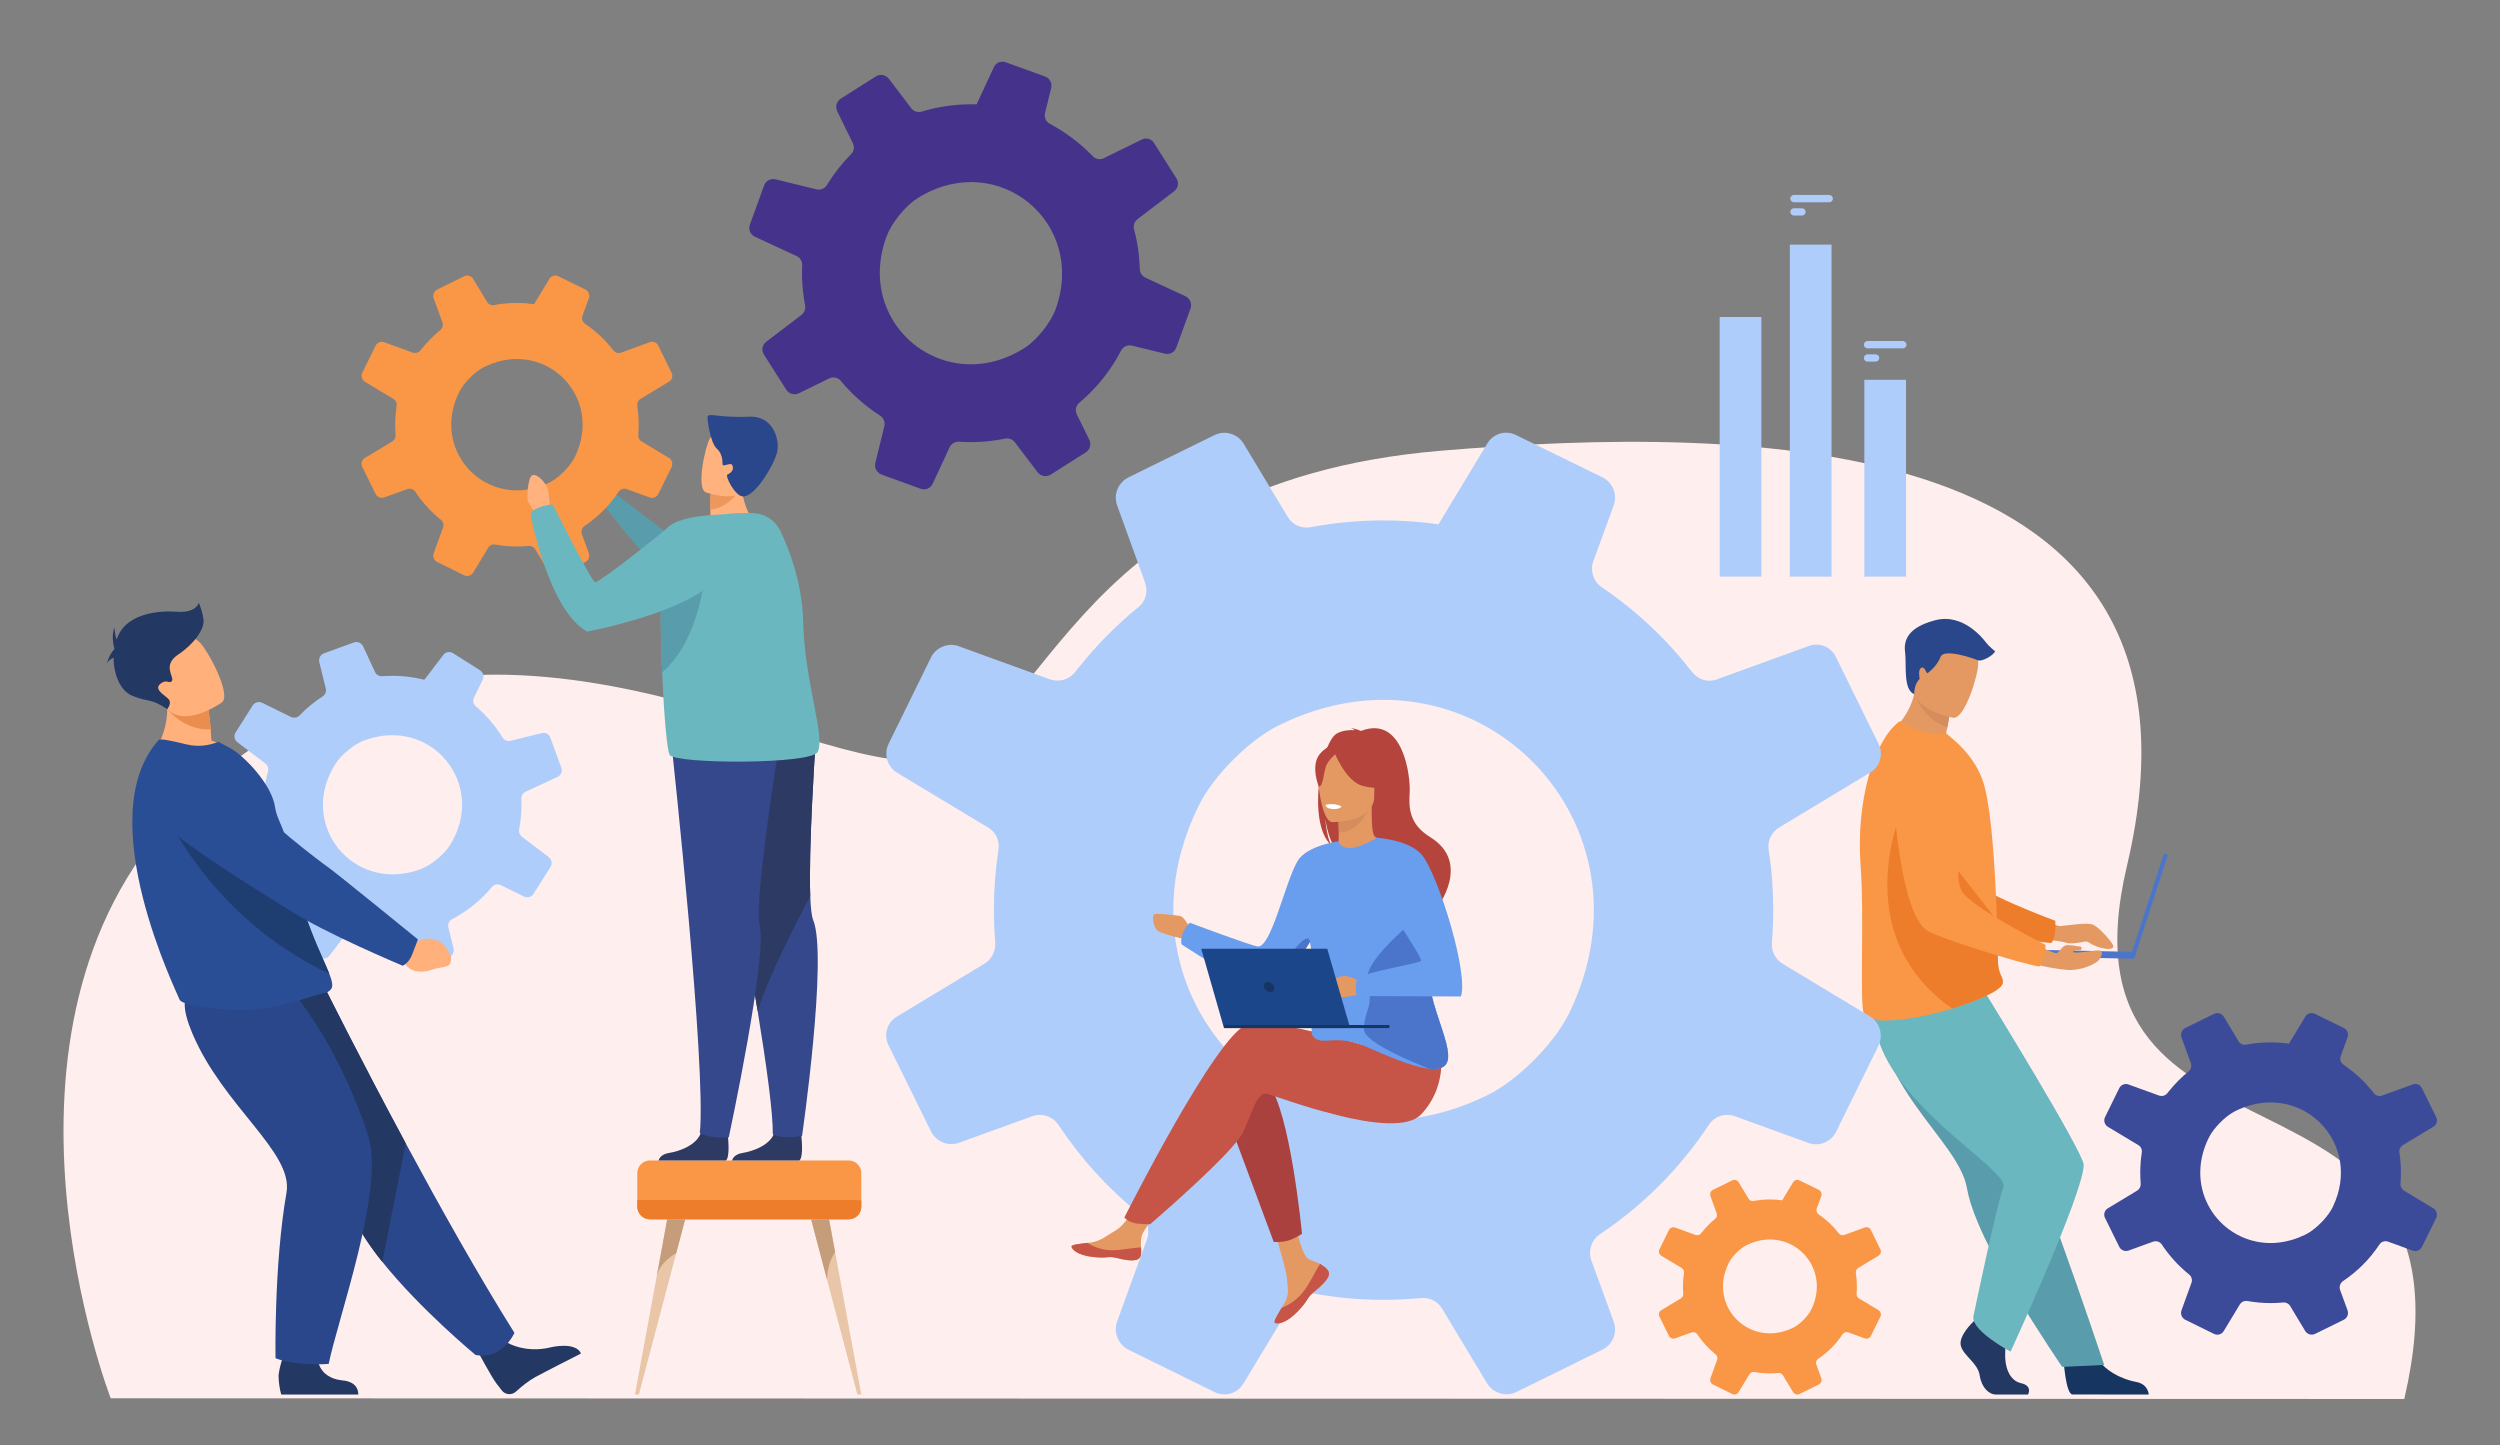 <?xml version="1.0" encoding="utf-8"?>
<!-- Generator: Adobe Illustrator 16.0.0, SVG Export Plug-In . SVG Version: 6.00 Build 0)  -->
<!DOCTYPE svg PUBLIC "-//W3C//DTD SVG 1.1//EN" "http://www.w3.org/Graphics/SVG/1.1/DTD/svg11.dtd">
<svg version="1.1" xmlns="http://www.w3.org/2000/svg" xmlns:xlink="http://www.w3.org/1999/xlink" x="0px" y="0px" width="3200px"
	 height="1850px" viewBox="0 0 3200 1850" enable-background="new 0 0 3200 1850" xml:space="preserve">
<rect x="0" y="0" width="3200" height="1850" fill="#808080" stroke="none"/>
<g id="Layer_1">
</g>
<g id="_x3C_Layer_x3E_">
	<g>
		<path fill="#FEEFEE" d="M141.706,1789.803c0,0-181.135-468.624,83.853-748.441c341.788-360.915,783.466-59.233,949.198-68.03
			c165.73-8.796,175.064-355.094,670.246-396.457c382.877-31.981,1011.671-34.502,877.523,531.281
			c-101.99,430.159,465.458,207.349,354.971,682.555L141.706,1789.803z"/>
		<g>
			<g>
				<path fill="#EA8E50" d="M529.133,1184.564l11.013,8.942c0,0,30.125-10.801,36.922,24.995c0,0,1.81,15.257-7.854,15.284
					c-9.665,0.029-5.676-1.667-19.36-1.267c-13.686,0.402-25.028-6.813-27.031-17.918l-6.547-9.408L529.133,1184.564z"/>
				<path fill="#1E3D70" d="M527.885,1203.757c8.788-9.174,8.079-15.954,8.079-15.954s-101.735-83.292-112.051-90.078
					c-7.031-4.624-81.953-71.045-116.975-111.538c-17.373-20.086-38.891-12.294-63.511-5.229l-20.274,5.816
					c-24.481,7.023-30.848,41.264-10.761,57.901c56.572,46.859,150.683,99.565,168.291,110.642
					c43.714,27.498,129.28,60.174,129.28,60.174S520.342,1211.634,527.885,1203.757z"/>
			</g>
			<path fill="#233862" d="M643.985,1715.49c0,0,24.688,18.498,62.521,8.723c0,0,30.501-6.949,37.191,8.262
				c0,0-46.78,23.766-58.616,30.266c-8.924,4.898-18.234,12.631-24.815,18.607c-5.209,4.73-13.322,4.088-17.763-1.371
				c-2.059-2.531-4.412-5.543-6.994-9.041c-7.212-9.775-24.02-41.35-24.02-41.35L643.985,1715.49z"/>
			<path fill="#2B478B" d="M658.478,1706.092c0,0-15.035,34.664-49.737,28.291c0,0-70.812-58.479-119.386-119.23
				c-15.776-19.73-29.209-39.701-37.1-57.977c-32.211-74.576-119.15-185.806-174.424-242.18l138.294-50.03
				c0,0,44.297,89.108,103.235,198.561C561.834,1542.388,611.9,1631.817,658.478,1706.092z"/>
			<g>
				<path fill="#AFCDFB" d="M666.536,1047.917c0.929-8.581,1.183-17.079,0.806-25.443c-0.174-3.864,1.975-7.456,5.483-9.085
					l40.842-18.954c4.391-2.038,6.492-7.096,4.836-11.645l-14.098-38.757c-1.584-4.354-6.194-6.818-10.694-5.713l-40.282,9.886
					c-3.951,0.97-8.055-0.75-10.181-4.22c-9.197-15.011-20.749-28.498-34.206-39.899c-3.285-2.784-4.221-7.463-2.323-11.328
					l11.135-22.664c2.125-4.323,0.651-9.552-3.417-12.131l-34.538-21.891c-4.102-2.6-9.511-1.629-12.453,2.235l-24.236,31.847
					c-7.449-1.889-15.12-3.282-22.98-4.134c-10.501-1.139-20.88-1.266-31.039-0.458c-3.848,0.304-7.483-1.792-9.107-5.292
					l-15.287-32.939c-2.087-4.497-7.267-6.649-11.926-4.955l-38.068,13.848c-4.636,1.687-7.257,6.595-6.082,11.387l8.263,33.669
					c0.951,3.871-0.634,7.94-3.983,10.102c-10.769,6.951-20.707,15.134-29.599,24.375c-2.861,2.974-7.328,3.737-11.032,1.916
					L335.6,899.61c-4.341-2.132-9.59-0.654-12.181,3.431l-21.8,34.396c-2.641,4.166-1.653,9.661,2.271,12.647l35.798,27.245
					c3.018,2.297,4.325,6.19,3.343,9.853c-2.179,8.127-3.764,16.522-4.699,25.146c-0.496,4.573-0.799,9.122-0.917,13.641
					c-0.096,3.698-2.261,7.028-5.615,8.586l-39.229,18.206c-4.365,2.025-6.453,7.053-4.807,11.575l13.928,38.291
					c1.691,4.648,6.608,7.275,11.411,6.098l31.922-7.835c4.234-1.039,8.647,0.937,10.646,4.81
					c7.883,15.274,18.1,29.225,30.234,41.333c2.902,2.896,3.671,7.305,1.861,10.985l-16.29,33.153
					c-2.184,4.448-0.669,9.828,3.517,12.481l34.321,21.753c4.108,2.604,9.525,1.632,12.472-2.24l23.773-31.238
					c2.427-3.188,6.566-4.511,10.41-3.388c9.215,2.691,18.791,4.613,28.667,5.684c5.303,0.575,10.574,0.891,15.801,0.959
					c3.629,0.048,6.91,2.172,8.438,5.465l15.512,33.424c2.109,4.544,7.344,6.719,12.051,5.006l38.125-13.868
					c4.555-1.656,7.129-6.478,5.976-11.185l-6.593-26.864c-1.038-4.233,0.936-8.637,4.798-10.656
					c19.5-10.188,36.815-24.191,50.861-41.13c2.765-3.336,7.463-4.325,11.35-2.416l29.75,14.617
					c4.329,2.127,9.564,0.651,12.145-3.422l21.785-34.371c2.656-4.191,1.663-9.72-2.285-12.726l-34.345-26.139
					c-2.855-2.174-4.216-5.778-3.536-9.303C665.341,1057.12,666.031,1052.551,666.536,1047.917z M537.32,1112.989
					c-85.786,30.671-157.068-58.502-107.766-135.624c7.404-11.583,24.069-24.987,36.969-29.737
					c85.898-31.626,157.718,57.116,109.372,134.333C568.247,1094.177,550.893,1108.136,537.32,1112.989z"/>
			</g>
			<path fill="#233862" d="M519.359,1463.527l-30.005,151.626c-15.776-19.73-29.209-39.701-37.1-57.977
				c-32.211-74.576-119.15-185.806-174.424-242.18l138.294-50.03C416.124,1264.966,460.421,1354.075,519.359,1463.527z"/>
			<path fill="#233862" d="M406.318,1735.607c0,0-1.507,27.66,32.024,31.35c0,0,20.236,0.412,20.29,18.016H360.1
				c0,0-2.83-7.102-3.516-22.312c-0.527-11.68,11.322-42.215,11.322-42.215L406.318,1735.607z"/>
			<path fill="#2B478B" d="M370.765,1264.966c0,0,61.609,67.697,100.718,189.66c21.278,66.358-39.001,233.198-50.752,291.165
				c0,0-40.438,3.43-68.086-7.26c0,0-2.101-119.726,14.07-212.005c9.05-51.644-81.119-110.451-120.519-203.765
				c-26.804-63.484,5.805-62.406,45.878-63.932L370.765,1264.966z"/>
			<path fill="#FFB07B" d="M299.644,962.94c-34.277,19.355-104.451,1.505-104.451,1.505s28.498-32.58,15.548-85.05l26.914,13.668
				l28.909,14.681c0,0,1.869,9.269,3.168,25.912c0.331,4.285,0.627,9.073,0.832,14.306
				C288.165,953.296,299.644,962.94,299.644,962.94z"/>
			<path fill="#2A4E96" d="M425.334,1261.469c0,6.023-6.94,8.908-8.414,9.202c-13.826,2.526-52.429,17.543-87.203,20.986
				c-29.282,3.067-56.466,0.155-86.333-5.843c-3.955-0.796-13.24-3.296-13.9-7.086c-0.824-4.139-115.203-233.172-26.287-331.553
				c2.086-2.307,19.64,1.85,35.69,5.659c14.825,3.516,28.421,1.556,40.563-3.315l15.052,7.92
				c18.486,10.3,53.462,46.897,57.555,75.612c2.079,14.604,10.429,25.417,12.847,38.263c0.896,4.753,1.812,9.395,2.746,13.918
				c1.822,8.872,3.699,17.314,5.63,25.344c5.228,21.718,10.75,40.415,16.171,56.567c5.768,17.148,11.426,31.414,16.479,43.345
				c6.557,15.475,12.096,27.037,15.557,35.893C423.934,1252.616,425.334,1257.504,425.334,1261.469z"/>
			<path fill="#1E3D70" d="M421.489,1246.38c-161.458-76.069-217.375-222.138-217.375-222.138s131.181,48.391,163.538,60.989
				c1.822,8.872,3.699,17.314,5.63,25.344c5.228,21.718,10.75,40.415,16.171,56.567c5.768,17.148,11.426,31.414,16.479,43.345
				C412.489,1225.962,418.028,1237.525,421.489,1246.38z"/>
			<g>
				<path fill="#FFB07B" d="M515.954,1202.297l13.953,5.115c0,0,27.939-19.756,45.336,12.375c0,0,6.291,14.035-3.668,17.084
					s-6.338,0.179-20.337,4.842c-13.999,4.662-27.792,1.303-33.08-8.697l-9.483-6.958L515.954,1202.297z"/>
				<path fill="#2A4E96" d="M527.438,1222.028c5.157-13.459,7.513-19.556,7.513-19.556s-105.425-85.933-116.167-93.303
					c-7.32-5.023-80.195-59.495-115.724-101.947c-17.624-21.058-45.412-30.684-72.287-25.048l-22.132,4.641
					c-26.724,5.604-35.406,39.43-14.675,57.2c58.382,50.05,156.854,108.101,175.213,120.175
					c45.579,29.977,146.392,71.979,146.392,71.979S523.388,1232.599,527.438,1222.028z"/>
			</g>
			<path fill="#EA8E50" d="M269.733,933.656c-33.707,1.892-55.629-25.938-55.629-25.938s15.24-8.443,23.551-14.655l28.909,14.681
				C266.564,907.744,268.434,917.013,269.733,933.656z"/>
			<path fill="#FFB07B" d="M284.093,899.048c0,0-51.073,36.652-73.408,4.495c-22.336-32.157-43.97-49.083-12.304-73.845
				c31.664-24.761,46.59-16.938,56.657-8.018C265.104,830.601,296.804,888.686,284.093,899.048z"/>
			<path fill="#233862" d="M260.433,792.638c-1.833-12.361-5.951-21.059-5.951-21.059s-3.205,13.277-27.469,11.444
				c-24.264-1.83-62.719,2.388-75.538,30.037c-0.816,1.758-1.543,3.571-2.189,5.424c-2.321-6.13-2.879-15.316-2.879-15.316
				c-4.611,11.903,0,26.792,0,26.792h0.002c-0.07,0.433-0.127,0.87-0.189,1.304c-5.355,4.527-9.853,18.601-9.853,18.601
				c1.616-3.925,5.557-6.488,9.07-8.064c-0.108,21.514,8.617,42.547,23.931,48.808c22.395,9.156,22.214,2.172,44.736,17.11
				c0,0,6.042-7.495,1.921-12.531c-4.12-5.036-19.686-12.361-10.988-19.687c8.7-7.324,11.905,0.917,15.109-4.119
				c3.205-5.037-12.819-19.687,7.782-33.42C248.529,824.226,262.264,804.999,260.433,792.638z"/>
		</g>
		<g>
			<path fill="#163560" d="M2641.301,1739.877c0,0,2.752,44.375,11.337,45.012c1.141,0.084,43.544,0.084,43.544,0.084h54.189
				c0,0-0.417-13.357-16.238-16.113c-15.822-2.756-42.305-13.877-51.889-34.787
				C2672.16,1712.072,2641.301,1739.877,2641.301,1739.877z"/>
			<path fill="#599DAD" d="M2426.922,1375.149c7.728,14.618,16.665,28.315,25.877,41.289c28.472,40.08,59.463,73.129,64.861,104.367
				c1.073,6.227,2.778,12.933,5.005,19.994c2.256,7.157,5.042,14.68,8.26,22.459c12.081,29.267,30.148,62.059,48.187,91.867
				c31.185,51.529,60.508,94.527,60.508,94.527l53.777-2.555c-2.154-6.01-25.608-77.16-56.984-164.11
				c-12.742-35.298-26.29-72.844-39.36-109.051c-1.742-4.835-3.484-9.65-5.207-14.424c-3.997-11.08-7.93-21.987-11.771-32.607
				c-29.46-81.646-52.927-146.658-52.927-146.658s-117.751-49.744-129.979-17.511
				C2387.085,1289.314,2395.298,1315.35,2426.922,1375.149z"/>
			<path fill="#233862" d="M2525.837,1691.779c0,0-19.695,18.254-15.853,31.225c3.843,12.969,21.616,21.617,24.019,37.469
				c2.402,15.854,12.009,24.5,20.656,24.5s41.225,0,41.225,0s6.365-11.154-9.007-14.518s-21.169-21.99-20.208-39.285
				c0.961-17.293-1.441-40.352-1.441-40.352l-32.667-7.686L2525.837,1691.779z"/>
			<path fill="#6BB7BF" d="M2543.249,1274.125c0,0,123.907,200.987,123.907,216.976c0,35.368-93.619,239.012-93.619,239.012
				s-49.694-26.254-47.702-44.684c0,0,29.814-142.957,38.486-165.932c8.674-22.977-156.6-109.55-165.267-214.146L2543.249,1274.125z
				"/>
			<path fill="#E49963" d="M2603.999,1170.773c0,0,25.554,14.53,32.707,14.527c7.152-0.001,35.233-5.427,43.062-1.428
				c7.826,4,21.993,20.091,24.651,25.348c4.781,9.452-19.243,5.277-30.597-2.773c-1.649-1.169-3.701-1.603-5.674-1.171
				c-5.88,1.282-18.101,3.503-23.998,1.318c-7.934-2.937-49.722-6.197-49.722-6.197L2603.999,1170.773z"/>
			<path fill="#ED7D2B" d="M2409.583,972.873c0,0,26.489,188.272,70.354,205.136c21.643,8.321,117.295,27.183,145.589,29.077
				c0,0,6.932-5.622,5.243-28.511c0,0-100.214-36.792-114.451-56.801c-21.188-29.778,13.154-121.651-13.434-149.619
				C2476.296,944.187,2431.516,932.167,2409.583,972.873z"/>
			<path fill="#E49963" d="M2513.143,961.007c-35.409,9.153-94.108-23.653-94.108-23.653s22.793-15.32,31.24-48.97
				c0.43-1.697,0.811-3.433,1.16-5.217c3.707-0.787,10.703-2.271,18.185-3.855l27.044,24.229c0,0-0.617,10.063-4.001,27.354
				c-0.584,3.018-1.257,6.255-2.036,9.704C2505.143,949.591,2513.143,961.007,2513.143,961.007z"/>
			<path fill="#F99746" d="M2381.542,1107.78c5.071,68.215-1.599,171.962,4.154,189.929c4.966,15.503,61.544,6.288,84.128,1.111
				c8.358-1.916,18.481-4.651,28.939-7.887c29.166-9.032,60.949-21.929,64.358-31.502c0.132-0.376,0.245-0.743,0.316-1.103
				c0.313-1.39,0.244-2.692-0.062-4.013c-1.137-4.878-5.518-10.159-6.031-22.242c-0.578-13.491-0.491-29.377-0.998-46.462
				c-0.026-1.924-0.053-4.022-0.262-5.938l-0.009-0.699c-0.009-0.366-0.018-0.726-0.026-1.092
				c-0.49-19.052-1.486-39.082-2.641-58.948c-0.735-12.476-1.583-24.831-2.562-36.668c-2.545-30.558-5.972-57.731-10.51-74.913
				c-7.414-28.003-23.764-46.269-38.646-59.653l-10.762-9.234c-12.013,2.623-26.212,0.884-39.057-5.202
				c-13.901-6.602-18.7-11.332-21.123-9.548C2398.645,948.487,2375.554,1024.386,2381.542,1107.78z"/>
			<path fill="#ED7D2B" d="M2498.764,1290.933c29.166-9.032,60.949-21.929,64.358-31.502c0.132-0.376,0.245-0.743,0.316-1.103
				c-0.019-1.337-0.036-2.675-0.062-4.013c-1.137-4.878-5.518-10.159-6.031-22.242c-0.578-13.491-0.491-29.377-0.998-46.462
				c-0.026-1.924-0.053-4.022-0.262-5.938l-0.009-0.699c-0.009-0.366-0.018-0.726-0.026-1.092l-117.916-150.227
				C2438.134,1027.657,2358.871,1192.71,2498.764,1290.933z"/>
			<path fill="#D68D5D" d="M2496.663,903.542c0,0-0.617,10.063-4.001,27.354c-26.411-8.536-38.389-32.393-42.388-42.511
				c0.43-1.697,0.811-3.433,1.16-5.217c3.707-0.787,10.703-2.271,18.185-3.855L2496.663,903.542z"/>
			<path fill="#E49963" d="M2500.216,918.792c0,0-57.596-9.613-51.058-45.389c6.538-35.775,3.509-61.109,40.559-56.486
				c37.048,4.624,41.679,19.579,42.4,32.051C2532.84,861.439,2515.366,920.369,2500.216,918.792z"/>
			<g>
				
					<rect x="2748.404" y="1089.3" transform="matrix(-0.951 -0.309 0.309 -0.951 5008.911 3112.264)" fill="#4A75CB" width="5.341" height="139.842"/>
				
					<rect x="2585.373" y="1216.2" transform="matrix(-1 -0.021 0.021 -1 5290.825 2497.662)" fill="#4A75CB" width="146.744" height="8.78"/>
			</g>
			<path fill="#E49963" d="M2588.233,1230.417c0,0,47.139,12.429,64.817,11.124c17.678-1.304,32.38-9.712,34.604-14.102
				c2.224-4.389,6.897-12.174-5.139-10.736c-12.034,1.437-28.465,3.995-28.975,1.683c-0.51-2.312,9.811-2.093,9.811-2.093
				s3.12-4.536-0.809-4.7c-3.93-0.163-15.385-3.274-19.643-1.146c-4.254,2.128-8.184,9.984-11.293,9.657
				s-39.447-16.368-39.447-16.368L2588.233,1230.417z"/>
			<path fill="#F99746" d="M2421.272,980.598c0,0,5.572,190.046,47.309,211.642c20.595,10.656,113.585,39.948,141.497,44.951
				c0,0,7.51-4.825,8.355-27.759c0,0-95.548-47.616-107.494-69.072c-17.775-31.933,26.485-119.46,3.145-150.188
				C2490.742,959.443,2447.561,942.56,2421.272,980.598z"/>
			<path fill="#2B478B" d="M2450.274,888.385c0,0-0.661-12.274,6.912-19.307c0,0-2.637-12.306,2.232-14.335
				c4.869-2.028,5.883,8.318,8.114,6.694c2.23-1.624,12.171-9.331,16.431-20.69c4.261-11.361,43.248,2.398,47.793,4.444
				s19.15-5.459,21.99-11.546c0,0-8.115-6.491-11.767-11.358c-3.651-4.87-29.211-37.732-64.913-28.4
				c-35.703,9.331-40.572,26.372-38.543,40.976C2440.554,849.47,2435.653,883.483,2450.274,888.385z"/>
		</g>
		<g>
			<path fill="#AFCDFB" d="M2393.255,1300.768l-111.58-67.232c-9.238-5.686-14.499-16.062-13.646-26.864
				c1.14-13.787,1.706-27.717,1.706-41.79c0-26.152-1.848-51.738-5.828-76.612c-1.847-11.655,3.41-23.168,13.504-29.14
				l116.555-70.359c12.509-7.39,17.199-23.311,10.66-36.528l-54.865-111.723c-6.254-12.649-20.895-18.478-34.114-13.787
				l-117.833,42.784c-11.371,4.407-24.307,0.568-31.981-9.382c-32.407-41.93-71.497-78.604-115.703-108.595
				c-10.661-7.248-15.066-21.179-10.661-33.261l26.156-71.637c4.831-13.645-1.139-28.997-14.215-35.536l-111.013-54.297
				c-2.272-1.137-4.547-1.989-6.964-2.416c-11.372-2.417-23.451,2.7-29.564,13.076l-50.318,83.293l-12.224,20.325
				c-22.885-3.268-46.479-4.973-70.216-4.973c-31.981,0-63.394,2.984-93.529,8.67c-11.514,2.132-23.166-2.844-29.14-12.935
				l-56.571-93.955c-7.815-12.792-24.02-17.625-37.381-10.944l-85.426,41.929l-24.448,12.083
				c-13.361,6.539-19.759,22.174-14.64,36.104l35.676,98.502c4.264,11.372,0.853,24.163-8.529,31.555
				c-27.716,22.6-53.019,48.043-75.192,75.902c-2.13,2.274-3.837,4.548-5.684,6.966c-0.569,0.853-1.28,1.563-1.989,2.272
				c-7.817,8.387-19.901,11.088-30.704,7.107l-116.411-42.215c-1.28-0.569-2.7-0.854-3.981-1.137
				c-12.507-2.558-25.585,3.696-31.411,15.351l-54.299,110.584c-6.538,13.362-1.846,29.424,10.945,37.241l116.412,70.075
				c9.95,5.828,15.067,17.199,13.219,28.57c-3.836,25.017-5.829,50.744-5.829,77.038c0,13.931,0.57,27.719,1.708,41.363
				c0.853,11.087-4.549,21.748-14.072,27.434l-112.007,67.659c-12.364,7.391-17.056,23.168-10.661,36.245l54.441,110.443
				c6.537,13.36,22.032,19.756,36.246,14.64l93.242-33.83c12.509-4.548,26.297,0,33.688,10.945
				c28.57,43.352,63.82,81.873,104.19,114.423c9.664,7.533,13.359,20.609,9.095,32.266l-38.092,104.9
				c-5.119,14.07,1.278,29.707,14.64,36.387l110.159,54.154c13.219,6.539,29.28,1.707,36.669-10.801l2.986-4.834l58.419-96.797
				c6.254-10.376,18.053-15.634,29.993-13.503h0.142c28.57,5.117,57.99,7.818,88.127,7.818c16.061,0,31.838-0.852,47.617-2.275
				c10.942-1.136,21.461,4.123,27.148,13.503l57.423,95.377c7.818,13.076,24.45,17.91,37.952,11.229l110.016-54.156
				c3.126-1.562,5.827-3.695,8.104-5.969c7.249-7.676,9.948-19.189,6.254-29.566l-28.714-78.602
				c-3.41-9.667-1.421-20.469,4.975-28.144c1.706-1.99,3.696-3.837,5.972-5.402c55.432-36.956,102.767-84.571,139.581-140.149
				c6.112-9.523,17.482-14.071,28.428-12.224c1.563,0.285,3.127,0.711,4.688,1.279l94.241,34.255
				c13.645,4.975,28.854-1.137,35.392-14.213l1.28-2.56l53.017-107.741C2411.022,1324.79,2406.188,1308.585,2393.255,1300.768z
				 M1512.415,1088.269c5.402-19.189,12.793-38.661,22.457-58.136c18.479-37.098,64.104-83.009,101.348-101.345
				c3.98-1.99,7.959-3.837,11.939-5.685c243.628-109.448,478.585,129.773,360.465,373.543
				c-15.493,31.839-49.748,69.222-83.152,92.391c-7.816,5.26-15.49,9.949-22.739,13.361c-33.975,16.487-67.802,26.154-100.778,29.85
				C1614.046,1453.141,1459.396,1280.443,1512.415,1088.269z"/>
		</g>
		<g>
			<path fill="#F99746" d="M2404.377,1676.941l-24.902-15.005c-2.062-1.27-3.235-3.585-3.046-5.995
				c0.254-3.077,0.381-6.186,0.381-9.327c0-5.836-0.412-11.547-1.301-17.098c-0.412-2.602,0.761-5.171,3.014-6.503l26.013-15.703
				c2.792-1.649,3.839-5.202,2.38-8.152l-12.245-24.935c-1.396-2.824-4.663-4.124-7.614-3.077l-26.297,9.549
				c-2.539,0.983-5.426,0.126-7.137-2.094c-7.233-9.358-15.959-17.542-25.824-24.236c-2.379-1.617-3.362-4.726-2.379-7.424
				l5.838-15.988c1.078-3.044-0.255-6.47-3.172-7.93l-24.776-12.118c-0.507-0.254-1.017-0.444-1.555-0.539
				c-2.537-0.539-5.233,0.604-6.598,2.918l-11.229,18.59l-2.729,4.537c-5.106-0.729-10.373-1.11-15.67-1.11
				c-7.138,0-14.148,0.665-20.874,1.935c-2.57,0.477-5.17-0.634-6.504-2.887l-12.625-20.969c-1.744-2.855-5.36-3.935-8.342-2.443
				l-19.066,9.358l-5.456,2.697c-2.981,1.458-4.41,4.948-3.268,8.058l7.962,21.983c0.951,2.537,0.189,5.393-1.904,7.043
				c-6.184,5.044-11.831,10.722-16.78,16.939c-0.476,0.507-0.856,1.016-1.269,1.555c-0.127,0.19-0.286,0.35-0.444,0.507
				c-1.745,1.872-4.441,2.475-6.852,1.587l-25.98-9.422c-0.287-0.127-0.604-0.19-0.889-0.255c-2.792-0.57-5.712,0.826-7.012,3.427
				l-12.118,24.68c-1.459,2.982-0.412,6.567,2.443,8.312l25.98,15.639c2.222,1.301,3.363,3.839,2.951,6.377
				c-0.857,5.583-1.301,11.324-1.301,17.192c0,3.11,0.125,6.186,0.381,9.231c0.19,2.475-1.016,4.854-3.141,6.123l-24.998,15.098
				c-2.76,1.65-3.807,5.174-2.38,8.092l12.149,24.648c1.46,2.98,4.918,4.41,8.09,3.268l20.811-7.551
				c2.791-1.016,5.869,0,7.519,2.443c6.377,9.676,14.243,18.271,23.253,25.535c2.157,1.684,2.981,4.602,2.029,7.201l-8.501,23.412
				c-1.143,3.141,0.286,6.631,3.268,8.121l24.585,12.086c2.95,1.461,6.535,0.381,8.184-2.41l0.666-1.078l13.039-21.604
				c1.396-2.316,4.027-3.49,6.693-3.014h0.031c6.377,1.143,12.943,1.744,19.669,1.744c3.583,0,7.104-0.189,10.627-0.506
				c2.44-0.256,4.79,0.918,6.059,3.012l12.815,21.287c1.745,2.918,5.457,3.996,8.471,2.506l24.554-12.086
				c0.696-0.35,1.3-0.826,1.808-1.334c1.619-1.713,2.22-4.281,1.396-6.598l-6.409-17.541c-0.761-2.16-0.315-4.57,1.11-6.283
				c0.381-0.443,0.825-0.855,1.332-1.205c12.372-8.248,22.937-18.875,31.153-31.279c1.362-2.125,3.901-3.139,6.345-2.729
				c0.348,0.064,0.696,0.16,1.045,0.287l21.033,7.645c3.045,1.111,6.44-0.254,7.899-3.172l0.285-0.57l11.833-24.047
				C2408.342,1682.303,2407.265,1678.686,2404.377,1676.941z M2207.79,1629.516c1.207-4.283,2.856-8.628,5.014-12.975
				c4.124-8.279,14.307-18.526,22.618-22.618c0.889-0.444,1.776-0.856,2.665-1.27c54.373-24.426,106.81,28.964,80.448,83.368
				c-3.458,7.105-11.103,15.449-18.558,20.619c-1.744,1.176-3.457,2.221-5.074,2.982c-7.583,3.68-15.133,5.838-22.493,6.662
				C2230.474,1710.949,2195.959,1672.404,2207.79,1629.516z"/>
		</g>
		<g>
			<path fill="#3C4A9A" d="M3114.484,1546.542l-37.32-22.488c-3.091-1.901-4.851-5.372-4.565-8.985
				c0.382-4.611,0.57-9.271,0.57-13.978c0-8.748-0.617-17.305-1.947-25.626c-0.617-3.897,1.139-7.749,4.516-9.745l38.985-23.534
				c4.183-2.472,5.753-7.796,3.565-12.218l-18.352-37.368c-2.092-4.231-6.988-6.182-11.41-4.611l-39.412,14.31
				c-3.804,1.474-8.13,0.19-10.697-3.139c-10.841-14.023-23.914-26.29-38.701-36.322c-3.564-2.425-5.038-7.083-3.564-11.124
				l8.748-23.961c1.616-4.564-0.381-9.699-4.755-11.888l-37.13-18.161c-0.761-0.379-1.521-0.664-2.33-0.808
				c-3.804-0.809-7.844,0.904-9.889,4.375l-16.83,27.859l-4.088,6.799c-7.654-1.094-15.547-1.664-23.486-1.664
				c-10.697,0-21.204,0.999-31.283,2.899c-3.852,0.713-7.749-0.951-9.746-4.325l-18.922-31.427
				c-2.615-4.278-8.035-5.896-12.504-3.66l-28.572,14.025l-8.178,4.041c-4.469,2.188-6.609,7.416-4.896,12.076l11.934,32.946
				c1.426,3.803,0.283,8.082-2.854,10.554c-9.271,7.56-17.732,16.07-25.15,25.389c-0.712,0.761-1.283,1.521-1.901,2.329
				c-0.19,0.286-0.428,0.522-0.665,0.761c-2.615,2.806-6.657,3.708-10.27,2.377l-38.937-14.12c-0.43-0.19-0.903-0.285-1.332-0.38
				c-4.184-0.855-8.558,1.235-10.507,5.134l-18.161,36.988c-2.187,4.47-0.617,9.842,3.661,12.456l38.938,23.439
				c3.326,1.948,5.039,5.752,4.422,9.556c-1.284,8.367-1.951,16.973-1.951,25.768c0,4.659,0.191,9.271,0.571,13.835
				c0.284,3.708-1.521,7.274-4.706,9.176l-37.463,22.631c-4.137,2.471-5.707,7.748-3.567,12.122l18.21,36.94
				c2.186,4.469,7.368,6.609,12.123,4.897l31.187-11.315c4.185-1.521,8.796,0,11.268,3.661c9.558,14.5,21.348,27.384,34.85,38.271
				c3.233,2.52,4.469,6.894,3.043,10.792l-12.741,35.087c-1.713,4.706,0.428,9.936,4.896,12.17l36.846,18.114
				c4.422,2.188,9.793,0.57,12.266-3.613l0.998-1.616l19.541-32.377c2.091-3.472,6.037-5.229,10.03-4.517h0.048
				c9.556,1.712,19.397,2.615,29.477,2.615c5.371,0,10.648-0.285,15.927-0.762c3.66-0.38,7.179,1.38,9.08,4.517l19.207,31.901
				c2.615,4.375,8.179,5.991,12.694,3.756l36.797-18.112c1.047-0.523,1.95-1.236,2.712-1.997c2.424-2.567,3.327-6.418,2.091-9.889
				l-9.604-26.292c-1.141-3.232-0.476-6.847,1.664-9.412c0.569-0.667,1.236-1.284,1.996-1.808
				c18.541-12.361,34.374-28.287,46.688-46.877c2.044-3.186,5.848-4.706,9.508-4.088c0.522,0.095,1.046,0.236,1.568,0.427
				l31.521,11.459c4.564,1.662,9.65-0.381,11.838-4.755l0.428-0.856l17.734-36.036
				C3120.429,1554.576,3118.812,1549.156,3114.484,1546.542z M2819.864,1475.464c1.807-6.418,4.279-12.931,7.512-19.445
				c6.18-12.406,21.441-27.764,33.898-33.896c1.33-0.666,2.661-1.283,3.992-1.901c81.488-36.608,160.076,43.406,120.568,124.94
				c-5.184,10.65-16.64,23.154-27.812,30.902c-2.615,1.76-5.182,3.33-7.605,4.47c-11.364,5.515-22.679,8.748-33.709,9.984
				C2853.856,1597.507,2802.131,1539.743,2819.864,1475.464z"/>
		</g>
		<g>
			<path fill="#45328A" d="M1517.289,379.162l-51.223-23.758c-4.246-2.019-6.997-6.245-7.135-10.939
				c-0.154-5.994-0.561-12.023-1.216-18.086c-1.221-11.269-3.214-22.208-6.091-32.741c-1.341-4.937,0.386-10.143,4.457-13.187
				l46.938-35.764c5.044-3.77,6.321-10.849,2.887-16.239l-28.863-45.579c-3.284-5.158-9.866-6.985-15.344-4.347l-48.775,23.941
				c-4.695,2.429-10.447,1.38-14.219-2.549c-15.925-16.555-34.481-30.531-54.93-41.389c-4.932-2.626-7.482-8.423-6.149-13.835
				l7.925-32.09c1.445-6.106-1.845-12.443-7.785-14.648l-50.373-18.211c-1.031-0.384-2.053-0.645-3.113-0.717
				c-5.014-0.51-9.98,2.26-12.128,7.017l-17.792,38.243l-4.318,9.329c-10.014-0.341-20.263,0.028-30.488,1.136
				c-13.782,1.494-27.179,4.248-39.9,8.105c-4.859,1.457-10.114-0.143-13.159-4.211l-28.767-37.844
				c-3.965-5.146-11.173-6.472-16.618-2.969l-34.851,22.059l-9.972,6.348c-5.452,3.442-7.478,10.478-4.62,16.242l19.976,40.779
				c2.366,4.701,1.495,10.373-2.203,13.996c-10.887,11.032-20.601,23.179-28.855,36.219c-0.812,1.08-1.44,2.139-2.124,3.268
				c-0.205,0.394-0.479,0.732-0.75,1.072c-2.978,3.979-8.057,5.708-12.898,4.497l-52.135-12.753
				c-0.577-0.185-1.204-0.242-1.769-0.304c-5.509-0.518-10.853,2.787-12.819,8.083l-18.229,50.188
				c-2.193,6.063,0.579,12.765,6.456,15.536l53.436,24.757c4.561,2.047,7.296,6.707,7.031,11.694
				c-0.482,10.958-0.139,22.137,1.088,33.469c0.65,6.002,1.542,11.916,2.667,17.744c0.885,4.737-0.945,9.582-4.781,12.477
				l-45.104,34.387c-4.983,3.764-6.268,10.781-2.901,16.117l28.62,45.047c3.44,5.451,10.415,7.484,16.302,4.615l38.598-18.933
				c5.178-2.544,11.331-1.229,15.027,3.142c14.337,17.347,31.325,32.297,50.241,44.438c4.518,2.795,6.72,8.256,5.428,13.479
				l-11.515,46.981c-1.546,6.303,1.939,12.74,8.008,14.996l49.998,18.189c6.002,2.2,12.699-0.632,15.298-6.368l1.061-2.221
				l20.65-44.44c2.211-4.764,7.05-7.581,12.294-7.219l0.061-0.006c12.549,0.87,25.354,0.659,38.34-0.75
				c6.921-0.75,13.679-1.854,20.412-3.205c4.662-1,9.44,0.774,12.331,4.55l29.198,38.416c3.98,5.27,11.372,6.576,16.877,3.067
				l44.878-28.475c1.274-0.819,2.337-1.865,3.213-2.951c2.764-3.646,3.39-8.733,1.313-13.032l-16.046-32.529
				c-1.921-4.006-1.567-8.752,0.83-12.36c0.642-0.937,1.412-1.827,2.318-2.606c22.161-18.514,40.332-41.245,53.6-66.912
				c2.187-4.391,6.877-6.881,11.679-6.595c0.688,0.049,1.381,0.16,2.079,0.333l42.209,10.359c6.112,1.504,12.38-1.839,14.588-7.78
				l0.432-1.161l17.812-48.904C1526.065,388.683,1523.227,381.926,1517.289,379.162z M1127.802,328.745
				c1.43-8.521,3.705-17.257,6.96-26.099c6.23-16.85,23.746-38.765,38.936-48.406c1.623-1.043,3.251-2.025,4.88-3.008
				c99.868-58.542,212.286,33.563,172.778,144.123c-5.188,14.444-18.203,32.151-31.515,43.695c-3.124,2.632-6.211,5.013-9.173,6.82
				c-13.87,8.693-27.995,14.438-42.033,17.571C1188.641,481.223,1113.934,414.03,1127.802,328.745z"/>
		</g>
		<g>
			<g>
				<path fill="#E49963" d="M1698.99,1624.995c2.302,2.639,2.594,5.587,1.455,8.734c-0.001,0.014-0.009,0.032-0.022,0.045
					c-2.106,5.821-9.067,12.322-17.151,18.815c-1.034,0.833-1.952,1.592-2.753,2.295c-0.21,0.184-0.421,0.368-0.618,0.553
					c-0.163,0.144-0.321,0.292-0.477,0.43c-7.539,6.95-4.701,8.543-18.247,22.645c-15.443,16.07-26.076,16.359-29.103,14.895
					c-2.558-1.248,2.642-9.771,8.402-19.35c0.278-0.461,0.553-0.93,0.84-1.396c0.767-1.273,1.529-2.566,2.291-3.846
					c6.752-11.529,5.018-16.939,3.417-34.097c-1.301-13.94-21.69-77.891-21.69-77.891l29.597-5.098c0,0,8.914,50.922,18.734,58.764
					c5.25,4.181,11.13,4.232,16.176,7.331c0.357,0.215,0.707,0.437,1.05,0.664C1693.76,1620.389,1696.682,1622.351,1698.99,1624.995
					z"/>
				<path fill="#C65447" d="M1698.99,1624.995c2.302,2.639,2.594,5.587,1.455,8.734c-0.001,0.014-0.009,0.032-0.022,0.045
					c-2.58,5.815-9.366,12.284-17.18,18.756c-1.021,0.848-1.923,1.625-2.725,2.354c-0.21,0.184-0.421,0.368-0.618,0.553
					c-0.163,0.144-0.321,0.292-0.477,0.43c-7.539,6.95-4.701,8.543-18.247,22.645c-15.443,16.07-26.076,16.359-29.103,14.895
					c-2.558-1.248,2.642-9.771,8.402-19.35c3.007-1.102,16.972-6.775,27.53-20.287c9.299-11.867,15.502-27.114,21.834-35.946
					c0.357,0.215,0.707,0.437,1.05,0.664C1693.76,1620.389,1696.682,1622.351,1698.99,1624.995z"/>
				<path fill="#E49963" d="M1460.337,1606.51c-1.829,9.135-14.851,7.611-29.4,4.057c-14.549-3.555-11.092,0.671-31.798-1.62
					c-20.706-2.294-26.98-10.014-27.612-13.093c-0.564-2.731,9.667-3.696,20.642-4.959c1.381-0.155,2.768-0.327,4.152-0.497
					c12.392-1.554,21.465-9.55,32.72-16.116c10.661-6.22,26.569-31.561,26.569-31.561l28.398,2.25c0,0-14.901,22.633-20.666,32.474
					c-3.39,5.788-3.209,13.441-2.788,19.353C1460.774,1600.008,1460.983,1603.292,1460.337,1606.51z"/>
				<path fill="#C65447" d="M1430.937,1610.567c-14.549-3.555-11.092,0.671-31.798-1.62c-20.706-2.294-26.98-10.014-27.612-13.093
					c-0.564-2.731,9.667-3.696,20.642-4.959l0.103,0.211c0,0,12.419,8.804,29.655,9.216c14.047,0.343,28.928-3.683,38.628-3.524
					c0.221,3.211,0.43,6.495-0.217,9.713C1458.508,1615.645,1445.486,1614.122,1430.937,1610.567z"/>
				<path fill="#E49963" d="M1523.522,1189.419c0,0-6.765-16.576-14.208-17.252c-7.443-0.677-31.123-4.397-32.813-1.016
					c-1.693,3.384,0,15.562,5.072,19.959c5.075,4.397,36.536,11.503,36.536,11.503L1523.522,1189.419z"/>
				<path fill="#AA413E" d="M1569.162,1424.929l61.202,164.705c0,0,9.402,0.911,18.416-1.686c8.295-2.392,17.8-8.668,17.8-8.668
					s-15.181-158.147-43.017-191.042C1595.731,1355.344,1569.162,1424.929,1569.162,1424.929z"/>
				<path fill="#C65447" d="M1811.231,1358.297c0,0-175.858-59.464-215.078-46.812c-39.221,12.652-156.98,246.941-156.98,246.941
					s2.656,3.535,9.912,6.256c6.748,2.53,23.081,2.368,23.081,2.368s106.274-91.093,118.927-117.66
					c12.652-26.569,17.711-51.873,30.362-49.343c12.652,2.53,163.207,61.993,197.367,26.569
					c34.16-35.426,25.228-81.452,25.228-81.452L1811.231,1358.297z"/>
				<path fill="#B5453C" d="M1703.765,1081.668c-2.808-5.8-5.948-16.097-7.486-34.457c0.237,1.822,3.402,24.978,12.306,38.085
					c36.573,24.012,106.674,104.188,105.287,119.381c0,0,24.691-41.879,25.116-42.129c0,0,45.549-57.92-8.435-91.097
					c-27.437-16.862-27.298-38.504-26.149-57.302c1.155-18.803-7.484-99.728-62.444-78.55c0,0-8.82-3.917-12.771-3.331
					c0,0,3.227,0.616,4.867,2.311c-6.371-0.376-15.48,0.094-23.082,4.415C1690.824,950.443,1672.795,1053.165,1703.765,1081.668z"/>
				<path fill="#E49963" d="M1710.748,1086.492c-0.182,0.082,17.659,9.347,31.081,5.676c12.623-3.442,20.871-19.81,20.696-19.847
					c-5.346-1.062-6.887-8.408-6.772-39.978l-2.418,0.476l-40.636,8.047c0,0,0.925,12.789,0.951,24.836
					C1713.678,1075.818,1713.065,1085.411,1710.748,1086.492z"/>
				<path fill="#D68D5D" d="M1712.699,1040.866c0,0,0.925,12.789,0.951,24.836c22.739-0.641,34.76-21.385,39.685-32.883
					L1712.699,1040.866z"/>
				<path fill="#B5453C" d="M1757.532,1028.395c0,0,11.916-18.83,14.776-34.929c2.043-11.495-3.812-54.102-46.629-47.966
					c0,0-12.435,1.227-24.124,9.122c-9.296,6.277-22.711,19.833-7.711,57.012l3.896,12.56L1757.532,1028.395z"/>
				<path fill="#E49963" d="M1705.104,1052.274c0,0,53.802,0.887,53.839-32.626c0.036-33.514,7.005-55.97-27.344-57.953
					s-41.038,10.797-43.771,21.98C1685.097,994.858,1691.11,1051.178,1705.104,1052.274z"/>
				<path fill="#B5453C" d="M1707.095,960.875c0,0,14.732,39.317,37.339,45.131c22.606,5.812,32.412-0.244,32.412-0.244
					s-17.339-13.776-20.938-37.822C1755.907,967.939,1718.208,942.161,1707.095,960.875z"/>
				<path fill="#B5453C" d="M1710.746,964.065c0,0-11,8.779-13.683,17.313c-2.682,8.533-3.889,26.102-9.008,25.505
					c0,0-11.1-26.725,1.373-41.843C1702.655,949.011,1710.746,964.065,1710.746,964.065z"/>
				<path fill="#699DEE" d="M1830.553,1231.233c5.306-22.251-12.745-65.429-31.589-101.176
					c-17.098-32.399-34.845-58.682-36.438-57.736c-45.092,26.763-49.167,4.511-49.167,4.511s-40.959,5.441-52.558,25.407
					c-16.043,27.607-33.512,110.454-50.678,109.231c-7.878-0.564-87.166-30.365-87.166-30.365s-13.208,12.374-10.678,27.557
					c0,0,39.147,26.216,72.254,42.941c17.511,8.849,33.334,15.04,40.773,13.285c15.082-3.551,38.64-38.514,51.369-59.095
					c0.028-0.047,0.056-0.09,0.085-0.138c16.247,91.963-5.844,112.907,5.338,122.604c11.809,10.239,28.68-4.876,65.793,11.21
					c24.342,10.56,58.124,25.827,80.865,28.484c11.926,1.4,20.826-0.675,23.728-8.729
					C1860.919,1335.817,1820.432,1273.652,1830.553,1231.233z"/>
				<path fill="#FFFFFF" d="M1717.063,1031.958c0,0-1.002,4.258-11.593,3.601c0,0-8.893-0.549-8.62-5.228
					C1696.851,1030.331,1705.474,1027.001,1717.063,1031.958z"/>
				<path fill="#4A75CB" d="M1852.484,1359.225c-2.901,8.055-11.802,10.13-23.728,8.729c-15.74-6.856-83.733-33.2-82.975-51.048
					c1.13-26.427,13.074-27.27,4.639-59.888c-6.773-26.19,56.054-74.888,66.073-85.474c18.844,35.747,19.364,37.437,14.059,59.688
					C1820.432,1273.652,1860.919,1335.817,1852.484,1359.225z"/>
				<path fill="#4A75CB" d="M1676.676,1205.793c-12.729,20.581-36.287,55.544-51.37,59.095c-7.438,1.755-23.262-4.437-40.773-13.285
					c12.779,3.298,25.195,3.205,37.258,2.042c13.073-1.266,16.869-17.292,37.534-41.332
					C1672.728,1196.725,1676.018,1200.648,1676.676,1205.793z"/>
				<path fill="#E49963" d="M1739.667,1256.386c0,0-11.387-8.856-22.141-6.747c-10.756,2.108-16.028,9.488-15.605,12.862
					c0.422,3.374,6.115,12.863,14.338,13.706c8.226,0.845,31.633-5.061,31.633-5.061L1739.667,1256.386z"/>
				<path fill="#699DEE" d="M1762.525,1072.321c0,0,43.852,2.7,59.03,23.872c21.368,29.804,58.482,151.479,48.36,179.312
					l-133.411-0.562c0,0-3.234-15.112,1.265-22.422c4.498-7.312,77.601-19.12,80.976-22.493
					c3.373-3.375-42.175-65.792-42.175-75.914S1762.525,1072.321,1762.525,1072.321z"/>
			</g>
			<g>
				<g>
					<polygon fill="#1C468A" points="1698.855,1214.417 1537.589,1214.417 1566.708,1315.956 1728.221,1315.956 					"/>
					<rect x="1567.259" y="1312" fill="#163560" width="211.152" height="3.956"/>
				</g>
				<path fill="#163560" d="M1630.919,1263.538c-1.023-3.569-4.746-6.463-8.315-6.463s-5.634,2.894-4.61,6.463
					c1.023,3.57,4.748,6.464,8.315,6.464C1629.878,1270.001,1631.943,1267.108,1630.919,1263.538z"/>
			</g>
		</g>
		<g>
			<g>
				<path fill="#F99746" d="M1102.469,1501.542v43.034c0,8.885-7.269,16.153-16.154,16.153H831.907
					c-8.886,0-16.153-7.269-16.153-16.153v-43.034c0-8.884,7.268-16.152,16.153-16.152h254.407
					C1095.2,1485.39,1102.469,1492.659,1102.469,1501.542z"/>
				<path fill="#ED7D2B" d="M1102.469,1536.744v7.833c0,8.885-7.269,16.153-16.154,16.153H831.907
					c-8.886,0-16.153-7.269-16.153-16.153v-8.479h282.084C1099.439,1536.097,1101.001,1536.326,1102.469,1536.744z"/>
				<g>
					<path fill="#E8C6A7" d="M877,1560.73l-11.468,43.438c0,0,0,0-0.014,0.014l-47.745,180.791h-5.021l27.594-149.993
						c0.027-0.148,0.067-0.296,0.094-0.458l13.65-74.182L877,1560.73z"/>
				</g>
				<path fill="#C69D7B" d="M877,1560.73l-11.468,43.438c0,0,0,0-0.014,0.014c-0.66,0.322-21.537,11.118-25.078,30.34l13.65-74.182
					L877,1560.73z"/>
				<g>
					<path fill="#E8C6A7" d="M1102.469,1784.973h-5.021l-38.902-147.274c0-0.014,0-0.014,0-0.026l-8.844-33.49
						c-0.014-0.014-0.014-0.014-0.014-0.014l-11.469-43.438l22.911-0.39l7.808,42.414l5.841,31.768
						c0.028,0.162,0.067,0.31,0.095,0.458L1102.469,1784.973z"/>
				</g>
				<path fill="#E8C6A7" d="M1024.92,1617.615c-0.025,0.014-0.054,0-0.079-0.054
					C1024.733,1617.374,1024.759,1617.414,1024.92,1617.615z"/>
				<path fill="#C69D7B" d="M1068.938,1602.754c-4.227,6.151-10.056,17.715-10.393,34.918l-8.844-33.49
					c-0.014-0.014-0.014-0.014-0.014-0.014l-11.469-43.438l22.911-0.39L1068.938,1602.754z"/>
			</g>
			<g id="man_10_">
				<path fill="#599DAD" d="M780.85,638.15c5.913-6.163,9.927-3.848,9.927-3.848s69.818,53.61,76.481,57.506
					c6.661,3.897,97.472,6.531,97.472,6.531s36.372-0.411,45.197,18.263c7.668,16.228,2.258,30.198-5.658,40.463
					c-9.435,12.231-25.476,17.321-40.305,12.993c-33.287-9.712-99.503-29.545-111.892-37.122
					c-27.574-16.867-77.37-84.213-77.37-84.213S776.205,642.99,780.85,638.15z"/>
				<g>
					<path fill="#F99746" d="M856.106,586.061l-34.862-21.005c-2.886-1.777-4.53-5.019-4.262-8.394
						c0.354-4.307,0.532-8.66,0.532-13.056c0-8.17-0.577-16.164-1.821-23.936c-0.577-3.641,1.066-7.239,4.219-9.104l36.416-21.981
						c3.907-2.31,5.374-7.283,3.33-11.414l-17.141-34.905c-1.955-3.953-6.528-5.773-10.659-4.308l-36.814,13.367
						c-3.553,1.376-7.595,0.178-9.992-2.932c-10.125-13.101-22.337-24.558-36.149-33.928c-3.331-2.265-4.706-6.618-3.331-10.392
						l8.172-22.382c1.511-4.263-0.355-9.06-4.44-11.102l-34.684-16.964c-0.711-0.355-1.421-0.622-2.176-0.755
						c-3.554-0.755-7.327,0.844-9.237,4.085l-15.722,26.023l-3.819,6.351c-7.149-1.021-14.521-1.554-21.937-1.554
						c-9.991,0-19.806,0.932-29.22,2.709c-3.6,0.666-7.239-0.888-9.105-4.042l-17.676-29.354c-2.441-3.997-7.503-5.507-11.678-3.42
						l-26.69,13.101l-7.639,3.775c-4.175,2.042-6.173,6.928-4.574,11.279l11.147,30.775c1.332,3.553,0.266,7.55-2.665,9.859
						c-8.66,7.06-16.564,15.01-23.492,23.714c-0.667,0.71-1.198,1.421-1.776,2.176c-0.178,0.267-0.401,0.489-0.623,0.711
						c-2.44,2.621-6.216,3.464-9.592,2.22l-36.37-13.189c-0.399-0.178-0.844-0.267-1.244-0.355
						c-3.909-0.799-7.994,1.154-9.814,4.796l-16.965,34.55c-2.042,4.175-0.576,9.193,3.421,11.635l36.37,21.894
						c3.109,1.821,4.708,5.373,4.13,8.926c-1.199,7.816-1.821,15.854-1.821,24.069c0,4.352,0.179,8.66,0.533,12.924
						c0.267,3.464-1.421,6.794-4.396,8.571l-34.996,21.138c-3.862,2.309-5.329,7.239-3.331,11.324l17.008,34.506
						c2.043,4.175,6.884,6.173,11.326,4.574l29.132-10.569c3.907-1.421,8.215,0,10.524,3.421
						c8.926,13.544,19.94,25.579,32.553,35.747c3.019,2.354,4.173,6.44,2.841,10.082l-11.902,32.775
						c-1.6,4.396,0.399,9.28,4.574,11.368l34.417,16.92c4.13,2.042,9.149,0.533,11.458-3.375l0.933-1.511l18.251-30.242
						c1.954-3.242,5.64-4.885,9.371-4.218h0.044c8.927,1.598,18.12,2.442,27.534,2.442c5.018,0,9.948-0.266,14.877-0.711
						c3.419-0.354,6.704,1.288,8.482,4.22l17.94,29.799c2.443,4.085,7.64,5.594,11.857,3.508l34.373-16.919
						c0.977-0.489,1.82-1.156,2.531-1.865c2.266-2.399,3.108-5.996,1.953-9.238l-8.971-24.557c-1.065-3.021-0.443-6.396,1.554-8.794
						c0.533-0.621,1.155-1.198,1.866-1.687c17.318-11.547,32.107-26.423,43.609-43.788c1.909-2.976,5.463-4.396,8.883-3.819
						c0.487,0.088,0.977,0.222,1.464,0.399l29.444,10.703c4.263,1.555,9.014-0.355,11.058-4.441l0.399-0.799l16.563-33.662
						C861.657,593.566,860.147,588.504,856.106,586.061z M580.905,519.67c1.686-5.995,3.996-12.08,7.015-18.163
						c5.775-11.591,20.028-25.935,31.665-31.665c1.244-0.621,2.487-1.198,3.731-1.775c76.116-34.195,149.525,40.545,112.621,116.707
						c-4.841,9.948-15.544,21.627-25.979,28.866c-2.443,1.643-4.84,3.109-7.104,4.173c-10.614,5.152-21.184,8.172-31.487,9.327
						C612.656,633.667,564.339,579.712,580.905,519.67z"/>
				</g>
				<path fill="#FFB27D" d="M703.686,655.71c0,0,0.103-25.776-3.97-33.276c-4.071-7.499-13.399-16.872-18.713-13.873
					c-5.312,3-6.942,28.118-5.312,32.619c1.629,4.501,13.696,21.374,13.696,21.374L703.686,655.71z"/>
				<path fill="#2C3A64" d="M1023.294,1485.39c5.746-4.918,2.303-32.474,2.303-32.474s-29.595-23.676-33.663-5.55
					c-4.069,18.128-28.115,26.266-41.804,28.485c-9.129,1.48-12.164,6.414-13.177,9.538H1023.294z"/>
				<path fill="#35488B" d="M1026.603,1454.198c-27.4,4.252-37.418-2.271-37.418-2.271c0.354-26.986-7.966-87.836-19.375-157.701
					c-15.038-92.123-35.438-199.92-48.328-266.376c-7.414-38.225-12.351-62.768-12.351-62.768l22.393-0.44l111.682-2.211
					c0,0-8.355,123.605-6.071,184.65c0.55,14.574,1.71,25.594,3.726,30.503C1059.892,1223.836,1026.603,1454.198,1026.603,1454.198z
					"/>
				<path fill="#2C3A64" d="M1037.134,1147.082c-15.173,28.39-53.178,101.517-67.324,147.145
					c-15.038-92.123-35.438-199.92-48.328-266.376c0.637-25.117,3.642-47.068,10.042-63.208l111.682-2.211
					C1043.205,962.431,1034.85,1086.037,1037.134,1147.082z"/>
				<path fill="#2C3A64" d="M929.229,1485.39c5.746-4.918,2.303-32.474,2.303-32.474s-29.595-23.676-33.664-5.55
					c-4.068,18.128-28.113,26.266-41.802,28.485c-9.129,1.48-12.165,6.414-13.178,9.538H929.229z"/>
				<path fill="#35488B" d="M860.579,962.391c0,0,43.875,405.95,35.185,487.819c0,0,9.378,7.345,37.048,5.655
					c0,0,50.119-233.862,39.505-271.707c-7.38-26.314,22.016-212.137,22.016-212.137L860.579,962.391z"/>
				<path fill="#FFB27D" d="M968.591,672.096c0,0-55.786,27.863-83.464,15.156c0,0,11.627-15.053,24.646-21.3
					c-0.278-4.962-0.436-9.444-0.518-13.407c-0.245-13.199,0.415-20.631,0.415-20.631l24.058-17.501l16.324-11.876
					c-0.934,7.352-1.077,14.139-0.662,20.372C951.548,655.012,968.591,672.096,968.591,672.096z"/>
				<path fill="#ED975D" d="M949.39,622.908c0,0-13.012,25.938-40.135,29.637c-0.245-13.199,0.415-20.631,0.415-20.631
					l24.058-17.501C944.246,618.37,949.39,622.908,949.39,622.908z"/>
				<path fill="#FFB27D" d="M903.447,630.235c0,0,49.937,17.784,60.532-13.485s24.178-50.032-7.257-62.71
					c-31.437-12.675-41.707-2.854-47.782,6.722S890.729,624.803,903.447,630.235z"/>
				<path fill="#6BB7BF" d="M1046.736,962.395c-7.819,16.285-180.876,15.563-189.427,4.081c-3.481-4.667-7.465-51.382-9.748-105.696
					c-1.259-30.089-2.004-62.51-1.858-91.402c0.258-47.142,2.897-84.878,9.543-87.761c37.089-16.088,60.018-26.326,108.468-24.849
					c14.939,0.464,28.465,9.09,34.975,22.54c11.643,24.09,28.159,66.774,29.417,117.19
					C1030.061,874.181,1056.582,941.873,1046.736,962.395z"/>
				<path fill="#599DAD" d="M901.691,737.384c0,0-5.631,81.239-54.13,123.396c-1.259-30.089-2.004-62.51-1.858-91.402
					C860.194,750.002,879.312,736.052,901.691,737.384z"/>
				<path fill="#6BB7BF" d="M925.55,658.497c0,0-53.224,0.331-69.927,15.843c-11.969,11.119-88.882,71.737-93.768,70.923
					c-4.887-0.815-54.403-99.665-54.403-99.665s-24.414,2.067-28.485,12.635c0,0,23.024,123.418,72.705,150.248
					c0,0,125.587-23.822,162.847-65.357C933.711,721.731,925.55,658.497,925.55,658.497z"/>
				<path fill="#2B478B" d="M905.661,536.365c0,0,2.953,29.829,11.912,37.973c8.958,8.143,6.593,19.35,7.573,20.98
					c0.979,1.628,10.251-3.163,11.883-0.417c3.755,6.311-2.112,10.913-5.816,12.439c-3.702,1.526,9.457,27.133,19.124,28.076
					c16.712,1.631,42.525-44.582,44.707-58.127c2.851-17.714-7.18-45.339-35.936-43.979
					C913.907,535.448,904.751,525.647,905.661,536.365z"/>
			</g>
		</g>
		<g>
			<rect x="2201.191" y="405.75" fill="#AFCDFB" width="53.353" height="332.361"/>
			<rect x="2291.005" y="313.108" fill="#AFCDFB" width="53.354" height="425.004"/>
			<rect x="2386.382" y="486.125" fill="#AFCDFB" width="53.354" height="251.986"/>
			<path fill="#AFCDFB" d="M2341.418,249.552h-45.185c-2.57,0-4.675,2.103-4.675,4.674s2.104,4.674,4.675,4.674h45.185
				c2.57,0,4.674-2.103,4.674-4.674S2343.988,249.552,2341.418,249.552z"/>
			<path fill="#AFCDFB" d="M2306.524,275.909c2.57,0,4.674-2.104,4.674-4.674c0-2.571-2.104-4.674-4.674-4.674h-10.291
				c-2.57,0-4.675,2.104-4.675,4.674c0,2.57,2.104,4.674,4.675,4.674H2306.524z"/>
			<path fill="#AFCDFB" d="M2435.649,436.52h-45.184c-2.57,0-4.675,2.103-4.675,4.674l0,0c0,2.571,2.104,4.675,4.675,4.675h45.184
				c2.572,0,4.675-2.104,4.675-4.675l0,0C2440.324,438.623,2438.222,436.52,2435.649,436.52z"/>
			<path fill="#AFCDFB" d="M2390.466,462.877h10.291c2.57,0,4.674-2.104,4.674-4.675s-2.104-4.674-4.674-4.674h-10.291
				c-2.57,0-4.675,2.103-4.675,4.674S2387.896,462.877,2390.466,462.877z"/>
		</g>
	</g>
</g>
</svg>

